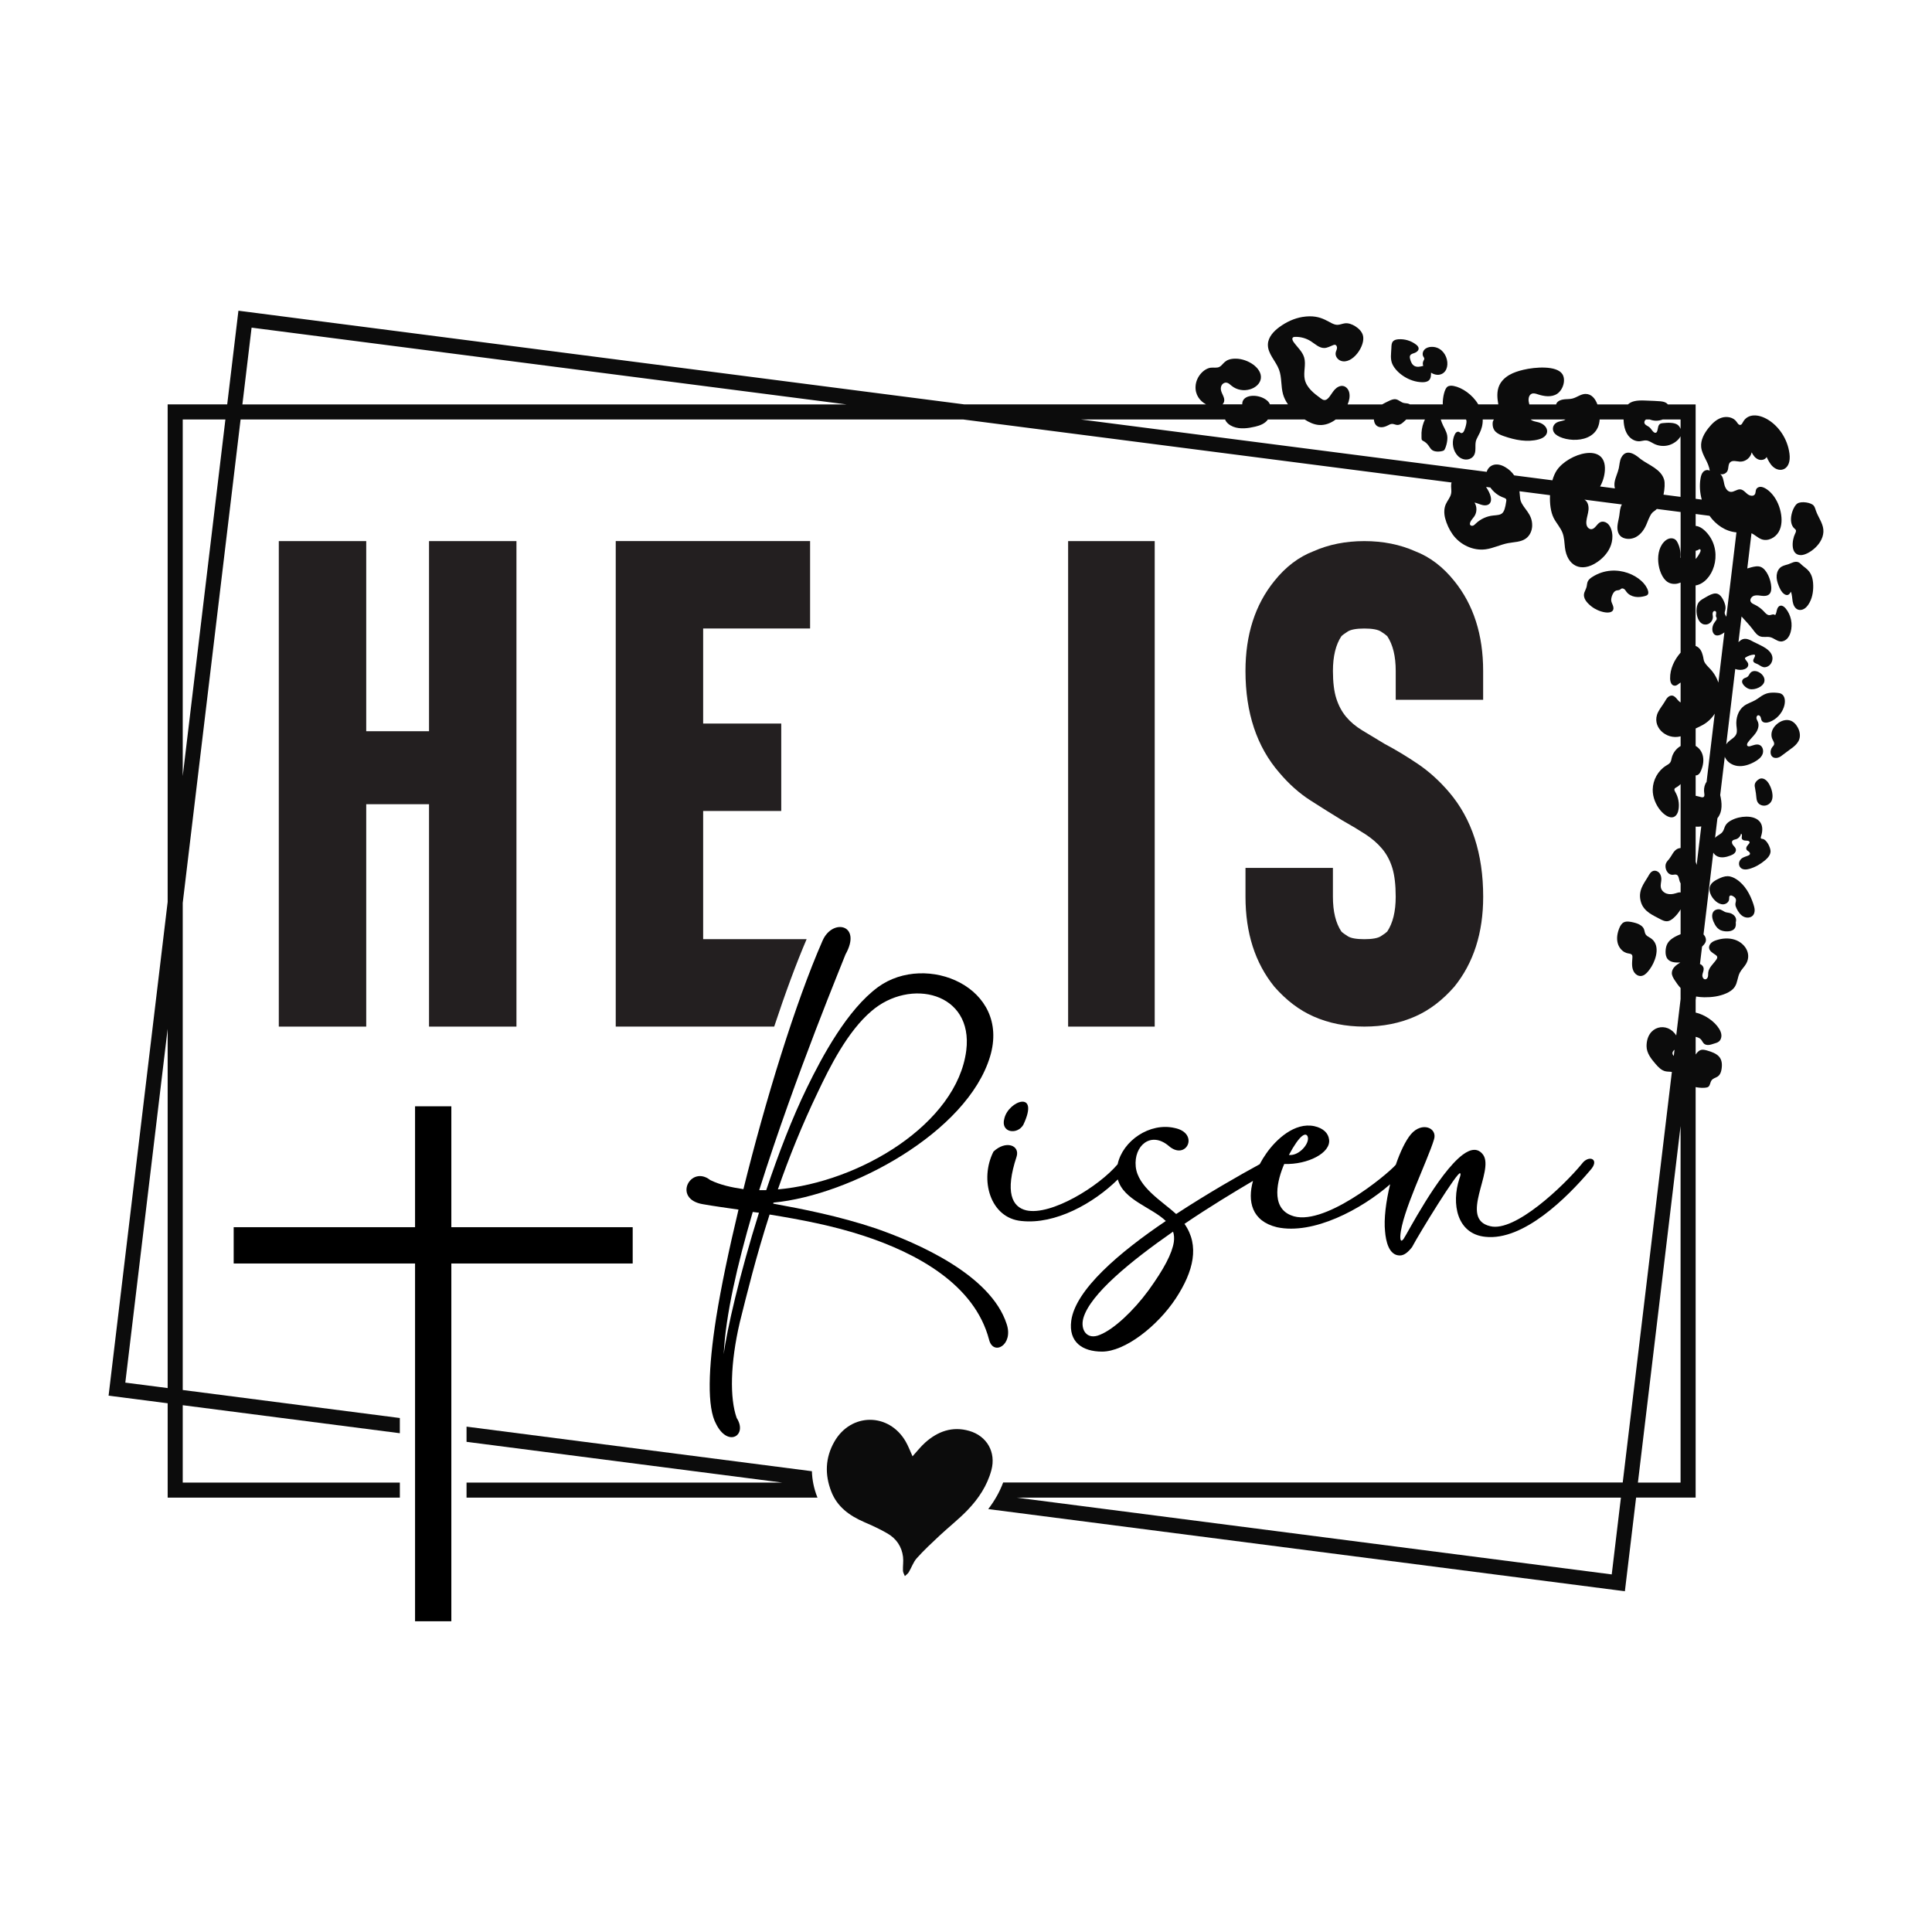 <?xml version="1.0" encoding="utf-8"?>
<svg xmlns="http://www.w3.org/2000/svg" xmlns:xlink="http://www.w3.org/1999/xlink" version="1.1" id="Layer_1" x="0px" y="0px" viewBox="0 0 1080 1080" style="enable-background:new 0 0 1080 1080;" xml:space="preserve">
<style type="text/css">
	.st0{fill:#231F20;}
	.st1{fill:#0C0C0C;}
</style>
<g>
	<g>
		<path d="M489.74,686.75c-20.71-6.95-40.85-10.86-57.51-13.91c0-0.14,0.14-0.43,0.14-0.58c43.17-4.06,108.35-39.25,121.1-81.7    c11.59-38.68-35.63-58.38-62.58-38.82c-17.24,12.6-31.29,38.82-39.83,56.35c-8.26,16.95-15.93,36.94-22.74,57.22h-3.91    c20.28-64.46,47.66-129.93,48.24-131.81c9.42-16.8-7.39-20.42-12.89-7.53c-15.06,34.33-31.87,88.94-44.18,138.77    c-6.81-1.01-12.89-2.32-18.54-5.07c-11.01-8.69-21.29,10.57-4.2,13.47c6.52,1.16,13.18,2.03,19.99,3.04    c-5.36,22.45-9.7,43.02-12.46,60.26c-4.49,28.54-5.21,50.41,0,59.68c6.66,13.18,17.67,6.23,11.44-3.48    c-3.91-11.01-3.62-30.42,1.74-53.45c3.91-15.64,9.13-36.94,16.66-60.26c17.82,2.9,35.34,6.23,52.58,11.88    c29.55,9.7,62,27.09,70.11,58.08c2.32,9.27,13.76,3.04,9.85-8.69C553.91,712.68,513.06,694.87,489.74,686.75z M457.15,610.56    c6.52-13.76,16.51-33.9,29.98-45.34c21.58-18.69,57.07-10.57,53.02,22.02c-5.21,40.85-59.39,73.58-105.31,77.64    C441.07,646.92,448.46,628.67,457.15,610.56z M404.57,757.01c1.01-21.58,7.53-49.83,16.22-79.52l3.48,0.43    C413.41,712.39,406.16,744.26,404.57,757.01z"></path>
		<path d="M572.02,628.81c9.41-19.84-8.26-13.47-10.57-3.62C559.13,633.16,568.55,634.61,572.02,628.81z"></path>
		<g>
			<path class="st0" d="M734.21,568.18c8.54,3.8,18.03,5.69,28.47,5.69c10.44,0,19.93-1.9,28.47-5.69     c7.9-3.48,15.18-9.01,21.83-16.61c10.75-13.28,16.13-30.05,16.13-50.29c0-24.03-6.33-43.49-18.98-58.36     c-5.38-6.32-11.23-11.62-17.56-15.9c-6.33-4.27-12.5-7.98-18.5-11.15c-4.74-2.85-8.94-5.37-12.57-7.59     c-3.64-2.21-6.64-4.74-9.02-7.59c-2.37-2.85-4.2-6.24-5.46-10.2c-1.27-3.95-1.9-9.09-1.9-15.42c0-8.22,1.58-14.71,4.74-19.45     c0.63-0.63,1.82-1.5,3.56-2.61c1.74-1.1,4.82-1.66,9.25-1.66c4.43,0,7.51,0.56,9.25,1.66c1.74,1.11,2.92,1.98,3.56,2.61     c3.16,4.74,4.74,11.23,4.74,19.45v16.13h48.87v-16.13c0-20.24-5.38-37.01-16.13-50.29c-6.33-7.9-13.6-13.44-21.83-16.61     c-8.54-3.8-18.03-5.69-28.47-5.69c-10.44,0-19.93,1.9-28.47,5.69c-8.23,3.17-15.5,8.7-21.83,16.61     c-10.76,13.28-16.13,30.05-16.13,50.29c0,23.41,6.32,42.39,18.98,56.94c5.37,6.33,11.15,11.47,17.32,15.42     c6.17,3.96,12.1,7.67,17.79,11.15c5.06,2.85,9.41,5.46,13.05,7.83c3.63,2.37,6.72,5.06,9.25,8.07c2.53,3.01,4.43,6.57,5.69,10.68     c1.26,4.11,1.9,9.49,1.9,16.13c0,8.23-1.59,14.71-4.74,19.45c-0.64,0.64-1.82,1.5-3.56,2.61c-1.74,1.11-4.83,1.66-9.25,1.66     c-4.43,0-7.52-0.55-9.25-1.66c-1.74-1.1-2.93-1.97-3.56-2.61c-3.17-4.74-4.74-11.22-4.74-19.45v-16.13h-48.87v16.13     c0,20.25,5.37,37.01,16.13,50.29C719.03,559.17,726.3,564.7,734.21,568.18z"></path>
			<rect x="597.09" y="302.48" class="st0" width="48.4" height="271.4"></rect>
			<polygon class="st0" points="239.83,408.76 204.72,408.76 204.72,302.48 155.85,302.48 155.85,573.88 204.72,573.88      204.72,449.56 239.83,449.56 239.83,573.88 288.7,573.88 288.7,302.48 239.83,302.48    "></polygon>
			<path class="st0" d="M450.91,525h-57.84v-71.65h43.65v-48.87h-43.65v-53.14h59.78v-48.87H344.2v271.4h88.58     C438.99,555.11,445.17,538.37,450.91,525z"></path>
		</g>
		<path d="M884.18,650.69c-10.14,12.31-37.37,38.24-51.13,34.76c-17.67-4.06,2.32-30.71-3.91-39.83c-2.9-4.06-6.95-3.48-11.44-0.15    c-13.76,10.28-31.43,44.9-33.17,47.22c-1.88,2.32-1.74-0.87-1.74-1.74c0.72-13.04,15.35-42.3,18.83-54.03    c2.03-6.37-6.66-10.14-12.89-2.9c-3.03,3.62-6.01,9.88-8.48,17.1c-5.06,5.79-41.27,35.56-58.59,28.24    c-11.59-4.64-7.53-19.99-3.77-28.68c13.18,0.43,26.22-6.23,25.06-13.76c-0.43-3.33-3.04-6.23-8.26-7.39    c-11.01-2.32-21.44,7.53-26.8,15.21c-1.35,1.91-2.6,3.95-3.72,6.07c-11.45,6.24-28.85,16.17-46.69,27.83    c-7.97-7.24-21.44-15.06-22.6-26.51c-1.16-11.59,8.4-19.99,18.4-11.59c9.85,8.69,17.53-7.1,3.33-9.99    c-13.91-3.21-29.04,7.16-31.85,20.28c-10.52,12.44-37.15,28.81-51,25.78c-8.11-1.88-12.02-10.28-5.5-29.98    c2.03-6.37-5.94-9.42-12.89-2.9c-7.97,15.64-1.88,37.23,15.64,38.82c18.95,2.06,40.3-9.87,53.86-23.24    c3.17,11.53,18.92,15.59,26.83,23.24c-25.78,17.38-50.55,38.39-52.87,55.77c-1.59,12.02,6.37,17.24,17.24,17.24    c12.75,0,31-14.2,41.28-29.84c9.85-15.06,13.33-29.4,4.78-41.57c13.94-9.48,27.96-17.92,38.3-24.02    c-3.14,11.3-0.83,22.46,13.41,25.9c20.3,4.38,47.24-10.02,63.25-24.01c-2.34,9.62-3.57,19.46-2.84,26.33    c0.43,5.21,2.03,13.47,8.26,13.47c2.46,0,4.64-1.88,6.81-4.64c4.06-7.68,25.93-43.31,26.94-41.28c0.43,0.43,0,1.74-0.43,2.9    c-4.64,14.05-1.45,31,14.49,32.59c21.29,2.32,45.63-21.87,58.52-37.08C894.75,647.93,888.09,645.18,884.18,650.69z M730.93,635.19    c1.59,3.62-4.63,11.15-10.43,10.43C726.72,634.03,729.91,633.01,730.93,635.19z M656.18,694.29c-1.01,6.52-5.5,15.06-14.19,27.09    c-8.4,11.44-19.41,21.73-27.09,24.77c-7.39,3.19-11.15-2.9-9.27-9.42c3.91-13.33,26.22-31.58,50.12-48.24    C656.33,690.23,656.47,692.11,656.18,694.29z"></path>
	</g>
	<g>
		<path class="st1" d="M970.76,491.58c-1.51-1-3.24-1.77-5.05-1.78c-1.75-0.01-3.42,0.67-4.99,1.42c-1.36,0.65-2.73,1.37-3.75,2.48    c-0.04,0.04-0.08,0.09-0.12,0.13c-1.4,1.62-1.48,3.6-0.85,5.45c0.59,1.76,1.82,3.4,3.14,4.54c1.18,1.02,2.68,1.79,4.23,1.7    c1.56-0.09,3.1-1.27,3.22-2.82c0.05-0.73-0.11-1.66,0.53-2.03c0.44-0.25,0.99-0.04,1.44,0.2c0.79,0.42,1.59,0.99,1.81,1.86    c0.21,0.87-0.23,1.75-0.28,2.65c-0.04,0.91,0.33,1.78,0.73,2.59c0.87,1.74,2.02,3.44,3.73,4.37c1.71,0.93,4.09,0.84,5.36-0.63    c0.71-0.82,0.98-1.95,0.95-3.03c-0.03-1.08-0.34-2.14-0.67-3.17C978.42,500.06,975.53,494.73,970.76,491.58z"></path>
		<path class="st1" d="M969.6,512.01c-0.51-0.59-1.16-1.06-1.87-1.37c-0.9-0.39-1.86-0.41-2.79-0.64c-1.46-0.36-2.52-1.63-4.07-1.71    c-1.26-0.07-2.58,0.5-3.24,1.61c-1.24,2.1-0.02,5.04,1.03,6.94c0.77,1.39,1.86,2.61,3.36,3.22c1.41,0.57,3.12,0.71,4.62,0.51    c1.3-0.18,2.63-0.73,3.27-1.94c0.47-0.88,0.5-1.95,0.38-2.98c0.12-0.52,0.24-1.05,0.2-1.6    C970.43,513.29,970.09,512.57,969.6,512.01z"></path>
		<path class="st1" d="M453.86,822.42L260.8,797.5v8.5l176.47,22.77H260.8v8.43h196.19c-0.04-0.11-0.09-0.21-0.14-0.32    C454.96,832.04,453.99,827.19,453.86,822.42z"></path>
		<path class="st1" d="M541.79,799.87c-9.42-2.7-17.5,0.24-24.54,6.48c-2.57,2.28-4.7,5.07-7.14,7.73c-1.28-2.8-2.33-5.67-3.83-8.27    c-9.38-16.21-30.61-16.17-39.88,0.12c-5.09,8.94-5.41,18.37-1.7,27.88c3.36,8.62,10.25,13.51,18.41,17.06    c4.45,1.93,8.9,3.95,13.08,6.4c4.88,2.86,7.93,7.32,8.61,13.02c0.31,2.55-0.15,5.17-0.04,7.76c0.04,1.02,0.69,2.01,1.07,3.01    c0.73-0.72,1.65-1.33,2.17-2.18c1.55-2.58,2.52-5.64,4.48-7.83c3.98-4.46,8.39-8.55,12.76-12.64c5.14-4.81,10.73-9.17,15.6-14.23    c6.13-6.37,11.02-13.69,13.36-22.39C556.87,811.82,551.73,802.73,541.79,799.87z"></path>
		<path class="st1" d="M795.04,213.66c1.39,0.02,2.92-0.17,3.87-1.19c1-1.06,1.05-2.67,1.04-4.13c1.41,0.86,3.09,1.42,4.71,1.11    c7.61-1.47,5.01-15.94-4.6-15.55c-1.4,0.06-2.83,0.52-3.78,1.54c-0.96,1.02-1.32,2.64-0.64,3.86c0.21,0.37,0.51,0.72,0.54,1.14    c0.04,0.47-0.27,0.89-0.48,1.31c-0.42,0.85-0.45,1.88-0.09,2.76c-1.64,0.46-3.48,0.88-4.96,0.04c-1.35-0.76-2-2.34-2.38-3.84    c-0.17-0.66-0.3-1.38,0.01-1.99c0.42-0.81,1.43-1.06,2.3-1.35c1.23-0.41,2.52-1.36,2.44-2.65c-0.06-0.89-0.76-1.59-1.47-2.13    c-2.79-2.14-6.38-3.2-9.88-2.93c-1.09,0.09-2.26,0.34-2.99,1.17c-0.84,0.95-0.84,2.34-0.89,3.61c-0.11,3.04-0.78,6.33,0.62,9.24    C780.68,208.48,787.66,213.55,795.04,213.66z"></path>
		<path class="st1" d="M1019.25,295.91c-0.39-3.74-2.92-6.88-4.14-10.43c-0.34-1-0.6-2.07-1.28-2.87c-1.49-1.73-6.83-2.54-9.03-1.18    c-2.57,1.58-5.79,10.5-1.63,14.09c0.24,0.21,0.5,0.4,0.66,0.67c0.37,0.66-0.03,1.46-0.36,2.14c-1.78,3.59-2.77,11.94,3.23,11.98    C1010.93,310.33,1020.07,303.76,1019.25,295.91z"></path>
		<path class="st1" d="M912.36,539.62c0.08,1.43,0.43,2.88,1.26,4.05c0.83,1.17,2.21,2,3.64,1.92c1.71-0.1,3.09-1.4,4.17-2.74    c0.66-0.82,1.27-1.68,1.81-2.58c2.75-4.57,4.88-12.31-0.54-15.86c-0.96-0.63-2.12-1.08-2.75-2.05c-0.6-0.92-0.58-2.12-1.03-3.12    c-0.68-1.51-2.22-2.42-3.81-3.01c-0.74-0.27-1.5-0.47-2.19-0.63c-1.54-0.35-3.56-0.75-5.06-0.08c-1.33,0.59-2.11,1.97-2.66,3.32    c-1.08,2.64-1.62,5.6-0.9,8.36c0.73,2.76,2.92,5.24,5.73,5.73c0.82,0.14,1.79,0.19,2.25,0.88c0.29,0.43,0.28,0.99,0.24,1.5    C912.44,536.76,912.28,538.19,912.36,539.62z"></path>
		<path class="st1" d="M921.13,332.32c0.4-0.57,0.32-1.35,0.14-2.02c-2.1-7.73-17.71-16.34-31.17-7.78    c-1.07,0.68-2.13,1.51-2.6,2.69c-0.34,0.85-0.34,1.8-0.55,2.69c-0.27,1.15-0.88,2.18-1.27,3.29c-1.07,3.12,1.46,5.79,3.72,7.63    c5.18,4.22,14.51,5.52,12.17-0.5c-0.32-0.83-0.77-1.64-0.88-2.53c-0.21-1.64,0.96-5.03,2.67-5.63c0.74-0.26,1.61-0.13,2.26-0.56    c0.24-0.16,0.43-0.39,0.68-0.53c0.56-0.31,1.29-0.07,1.78,0.35c0.49,0.42,0.81,1,1.2,1.51c1.14,1.48,2.93,2.38,4.77,2.68    c1.84,0.31,3.74,0.07,5.54-0.43C920.17,333.02,920.78,332.81,921.13,332.32z"></path>
		<path class="st1" d="M978.51,376.09c-0.62,0.67-0.88,1.63-1.59,2.2c-0.69,0.55-1.69,0.62-2.35,1.2c-2.31,2.05,1.43,5.23,3.33,5.67    c1.74,0.4,3.6,0.01,5.2-0.77c1.37-0.66,2.68-1.74,3.12-3.16c0.05-0.15,0.08-0.31,0.11-0.48C986.93,377,981.07,373.3,978.51,376.09    z"></path>
		<path class="st1" d="M985.23,468.94c-0.29-0.04-0.62-0.04-0.81-0.26c-0.24-0.27-0.14-0.69-0.02-1.03    c0.84-2.55,1.17-5.52-0.27-7.78c-1.61-2.54-4.95-3.39-7.95-3.36c-2.9,0.03-5.8,0.7-8.36,2.05c-1.3,0.69-2.54,1.59-3.26,2.86    c-0.65,1.14-0.85,2.5-1.62,3.56c-0.93,1.27-2.51,1.86-3.72,2.87c-0.19,0.16-0.32,0.37-0.49,0.54l1.32-11    c3.06-3.78,2.51-8.76,1.55-12.93l2.57-21.48c0.06,0.17,0.11,0.34,0.19,0.51c1.25,2.65,4.1,4.34,6.95,4.69    c3.35,0.41,6.72-0.75,9.65-2.4c1.77-1,3.53-2.29,4.3-4.18c0.77-1.89,0.14-4.46-1.76-5.2c-1.61-0.63-3.37,0.22-5.03,0.69    c-0.29,0.08-0.62,0.15-0.92,0.13c-0.29-0.02-0.55-0.11-0.74-0.33c-0.45-0.52-0.11-1.33,0.29-1.9c1.28-1.83,3-3.31,4.29-5.14    c1.29-1.82,2.12-4.21,1.3-6.29c-0.27-0.69-0.71-1.32-0.82-2.05c-0.11-0.73,0.29-1.63,1.02-1.68c0.65-0.05,1.16,0.58,1.37,1.2    c0.21,0.62,0.25,1.31,0.59,1.87c0.82,1.34,2.81,1.23,4.28,0.69c8.24-3.01,10.88-13.42,6.63-15.74c-0.7-0.38-1.51-0.49-2.3-0.56    c-7.16-0.67-8.46,1.93-12.22,4.08c-2.07,1.19-4.45,1.84-6.36,3.27c-3.27,2.46-4.6,6.89-4.21,10.96c0.16,1.58,0.53,3.23-0.06,4.71    c-0.79,1.98-2.99,2.93-4.52,4.4c-0.43,0.41-0.79,0.89-1.11,1.39l5.04-42.15c3.74,1.42,7.74-0.18,7.23-2.83    c-0.2-1.05-1.17-1.77-1.68-2.71c-0.09-0.17-0.17-0.37-0.1-0.55c0.05-0.15,0.19-0.24,0.32-0.33c1.32-0.87,2.85-1.42,4.43-1.59    c0.29-0.03,0.64-0.02,0.8,0.23c0.09,0.14,0.08,0.32,0.05,0.49c-0.2,1.05-1.25,1.95-0.96,2.98c0.27,0.92,1.39,1.18,2.27,1.57    c1.16,0.51,2.12,1.46,3.36,1.72c1.28,0.27,2.63-0.28,3.56-1.19c1.25-1.23,1.8-3.14,1.39-4.85c-0.45-1.87-1.91-3.35-3.5-4.44    c-2.11-1.45-4.53-2.38-6.8-3.57c-0.95-0.5-1.89-1.06-2.9-1.41c-1.02-0.36-2.14-0.51-3.17-0.19c-0.97,0.3-1.76,0.99-2.51,1.69    l1.72-14.35c1.99,2.25,4.3,4.59,6.21,7.11c1.22,1.61,2.43,3.45,4.36,4.07c1.74,0.56,3.66-0.02,5.44,0.39    c2.08,0.49,3.75,2.29,5.88,2.4c1.37,0.07,2.71-0.61,3.65-1.61c0.94-1,1.52-2.29,1.9-3.61c1.28-4.49,0.23-9.59-2.73-13.2    c-1.97-2.41-4.19-2.13-4.94,0.81c-0.25,0.99-0.37,2.06-0.98,2.89c-0.38-0.43-1.05-0.46-1.61-0.34c-0.56,0.12-1.11,0.36-1.69,0.34    c-1.21-0.03-2.1-1.09-2.92-1.99c-1.47-1.61-3.26-2.94-5.23-3.88c-0.86-0.41-1.84-0.82-2.24-1.69c-0.61-1.31,0.55-2.88,1.93-3.31    c1.38-0.43,2.87-0.11,4.31,0.06c1.44,0.17,3.05,0.12,4.12-0.86c1.05-0.97,1.24-2.55,1.17-3.98c-0.19-4.21-2.58-9.95-5.82-11.28    c-1.71-0.7-3.66-0.25-5.45,0.22c-0.71,0.19-1.44,0.39-2.15,0.61l2.35-19.68c1.95,0.9,3.56,2.6,5.61,3.36    c3.55,1.32,7.72-0.83,9.6-4.12c1.89-3.28,1.89-7.35,1.12-11.06c-1.94-9.26-8.16-14.01-11.16-14.12c-0.99-0.04-2.04,0.41-2.5,1.29    c-0.47,0.92-0.23,2.11-0.82,2.95c-0.92,1.29-3,0.73-4.22-0.29s-2.34-2.42-3.92-2.54c-1.85-0.15-3.48,1.56-5.33,1.4    c-2.03-0.17-3.18-2.41-3.61-4.4c-0.44-1.99-0.68-4.24-2.23-5.56c1.54,0.48,3.38-0.34,4.05-1.81c0.7-1.53,0.26-3.58,1.47-4.76    c1.36-1.32,3.57-0.48,5.47-0.38c3.04,0.16,6.01-2.18,6.57-5.18c0.81,1.62,1.95,3.19,3.61,3.91c1.66,0.72,3.92,0.29,4.76-1.31    c0.91,1.9,1.86,3.84,3.39,5.29c4.17,3.96,10.53,1.73,9.38-7.15c-2.27-17.48-20.85-27.13-25.97-17.7    c-0.36,0.66-0.71,1.47-1.44,1.61c-0.96,0.18-1.59-0.92-2.15-1.72c-1.77-2.56-5.44-3.25-8.4-2.29c-2.96,0.96-5.31,3.24-7.25,5.67    c-2.45,3.06-4.53,6.79-4.16,10.7c0.45,4.72,4.33,8.58,4.77,13.29c-1.09-0.8-2.72-0.36-3.64,0.62c-0.92,0.99-1.27,2.37-1.49,3.69    c-0.66,3.93-0.36,7.97,0.69,11.8l-3.42-0.44v-52.76h-15.55c-0.22-0.24-0.41-0.51-0.68-0.69c-1.84-1.25-3.6-1.13-12.27-1.5    c-4.31-0.18-7.39,0.33-9.34,2.19h-17.07c-1.18-3.19-3.25-5.88-6.65-5.87c-2.61,0.01-4.79,1.95-7.32,2.58    c-1.54,0.39-3.16,0.27-4.73,0.46c-1.58,0.18-3.24,0.76-4.1,2.1c-0.14,0.22-0.18,0.48-0.26,0.73h-14.99    c-0.12-0.47-0.23-0.94-0.32-1.41c-0.01-0.04-0.01-0.08-0.02-0.12c-0.29-1.69,0.09-3.8,1.68-4.45c1.09-0.44,2.31-0.03,3.43,0.34    c3.54,1.17,7.7,1.76,10.8-0.32c3.34-2.24,5.02-7.94,2.79-11.13c-3.26-4.66-14.92-3.9-21.75-2.26c-2.7,0.65-5.4,1.48-7.8,2.87    c-2.41,1.4-4.52,3.41-5.65,5.95c-1.41,3.18-1.16,6.84-0.54,10.26c0.01,0.08,0.03,0.17,0.04,0.25h-11.22    c-3.2-5.47-9.01-9.4-13.74-10.3c-1.21-0.23-2.58-0.27-3.56,0.48c-1.5,1.14-2.65,5.95-2.53,9.82h-18.43    c-0.07-0.05-0.11-0.12-0.18-0.16c-1-0.55-2.23-0.37-3.33-0.67c-1.51-0.41-2.68-1.71-4.22-2.01c-1.51-0.29-3,0.45-4.38,1.12    c-1.12,0.55-2.27,1.09-3.35,1.73h-19.3c0.94-2.19,1.39-4.5,0.89-6.67c-0.39-1.67-1.6-3.23-3.27-3.6    c-1.77-0.39-3.58,0.63-4.81,1.96c-2.06,2.22-3.46,5.96-5.78,5.88c-0.77-0.03-1.45-0.5-2.07-0.96c-3.84-2.8-7.96-6.02-8.94-10.67    c-0.85-4,0.84-8.27-0.32-12.19c-1.02-3.42-3.98-5.85-6.01-8.79c-0.5-0.73-0.91-1.82-0.24-2.39c0.31-0.26,0.74-0.3,1.15-0.32    c3.11-0.1,6.24,0.77,8.86,2.45c2.41,1.54,4.68,3.85,7.55,3.77c1.75-0.05,3.32-1.02,4.96-1.63c0.31-0.11,0.64-0.22,0.97-0.17    c0.84,0.13,1.23,1.16,1.11,1.99s-0.57,1.59-0.72,2.42c-0.35,1.88,0.98,3.81,2.76,4.5c6.48,2.53,14.28-8.66,12.4-14.4    c-0.68-2.08-2.36-3.69-4.21-4.86c-1.74-1.09-3.77-1.89-5.81-1.64c-1.4,0.17-2.74,0.82-4.15,0.84c-4.37,0.07-7.94-6.35-19.65-4.39    c-4.65,0.78-9.02,2.86-12.82,5.64c-3.2,2.34-6.21,5.57-6.41,9.53c-0.27,5.26,4.39,9.35,6.22,14.28c1.64,4.4,0.97,9.35,2.27,13.86    c0.58,2.01,1.54,3.84,2.73,5.53h-10.1c-0.4-1.05-1.18-1.96-2.55-2.85c-4.71-3.07-12.64-2.61-12.91,2.35    c-0.01,0.16,0,0.33,0.01,0.5h-11.04c0.38-0.4,0.69-0.87,0.86-1.45c0.65-2.32-1.5-4.48-1.79-6.87c-0.11-0.95,0.1-1.97,0.68-2.73    c0.59-0.76,1.58-1.23,2.53-1.08c1.07,0.16,1.88,1.01,2.71,1.7c6.25,5.14,15.74,1.71,16.44-4.11c0.68-5.71-7.19-10.95-14.04-11    c-6.47-0.05-6.83,3.48-9.15,4.61c-1.45,0.71-3.18,0.26-4.79,0.44c-3.71,0.42-8.18,4.83-8.52,10.35c-0.3,4.88,2.51,8.34,5.85,10.15    H539.04l-405.76-52.36l-6.27,52.36H93.72v278.14L60.7,780.18l33.03,4.26v52.76h129.79v-8.43H102.15v-43.25l121.36,15.66v-8.5    l-121.36-15.66V504.71l32.34-270.21h404.01l272.96,35.22c-0.06,0.23-0.17,0.43-0.21,0.66c-0.26,1.83,0.29,3.71-0.06,5.52    c-0.42,2.19-2.08,3.92-2.98,5.97c-1.07,2.43-1.02,5.24-0.37,7.81c0.8,3.14,2.32,6.43,4.21,9.07c4.1,5.73,11.36,9.27,18.42,8.32    c4.3-0.57,8.26-2.64,12.52-3.45c3.42-0.65,7.19-0.55,10.01-2.6c2.17-1.58,3.38-4.26,3.49-6.94c0.27-6.93-5-9.72-6.45-14.2    c-0.35-1.08-0.38-3-0.65-5.27l17.08,2.2c-0.22,4.75,0.4,9.46,2.02,12.68c1.47,2.92,3.83,5.37,4.99,8.43    c0.97,2.57,1.02,5.37,1.33,8.1c1.18,10.16,8.97,14.48,18.17,8.11c2.93-2.03,5.47-4.72,6.97-7.96c0.93-2,1.43-4.23,1.39-6.43    c-0.02-1.35-0.25-2.7-0.71-3.98c-0.45-1.27-1.15-2.5-2.23-3.3c-1.08-0.81-2.59-1.13-3.81-0.56c-2.01,0.94-2.95,3.98-5.17,3.91    c-1-0.03-1.88-0.79-2.29-1.71c-0.41-0.92-0.43-1.96-0.31-2.96c0.23-2.02,0.94-3.97,1.15-5.99c0.21-2.02-0.21-4.3-1.81-5.56    c-0.15-0.12-0.33-0.2-0.5-0.3l20.99,2.71c-1.08,1.79-1.13,4.07-1.44,6.18c-0.27,1.87-0.83,3.7-1.02,5.58    c-0.28,2.74,0.39,5.66,3.1,6.85c2.27,1,5.02,0.76,7.19-0.39c2.91-1.56,4.88-4.48,6.09-7.56c2.91-7.42,3.18-5.75,5.62-8.15    l13.29,1.71v25.45c-0.07,0.08-0.16,0.12-0.21,0.22c0.35-2.84-0.13-5.77-1.37-8.34c-0.35-0.72-0.76-1.42-1.39-1.91    c-0.97-0.76-2.33-0.9-3.5-0.55c-1.18,0.35-2.19,1.14-3.01,2.05c-5.76,6.44-2.67,20.06,2.92,22.61c1.71,0.78,3.71,0.88,5.49,0.28    c0.35-0.12,0.71-0.26,1.06-0.39v39.18c-3.53,4.01-5.95,9.13-5.86,14.45c0.04,2.06,0.77,4.03,2.63,4.04    c1.26,0.01,2.15-1.11,3.23-1.79v11.15c-0.66-0.37-1.25-0.95-1.74-1.55c-0.82-1.01-1.73-2.15-3.02-2.28    c-0.96-0.1-1.9,0.43-2.56,1.13c-0.66,0.7-1.12,1.58-1.61,2.4c-1.16,1.92-2.61,3.66-3.62,5.66c-4.08,8.01,4.42,15.81,12.56,13.58    v5.42c-2.43,1.4-4.31,3.86-4.97,6.61c-0.21,0.88-0.32,1.81-0.82,2.56c-0.54,0.82-1.47,1.28-2.3,1.79    c-4.54,2.79-7.41,8.03-7.51,13.36c-0.16,8.69,7.46,16.95,11.68,15.38c1.71-0.63,2.52-2.6,2.79-4.4c0.49-3.28-0.17-6.73-1.85-9.59    c-0.31-0.54-0.67-1.17-0.43-1.74c0.18-0.42,0.64-0.65,1.04-0.87c0.99-0.54,1.74-1.17,2.36-1.82v35.73    c-0.77,0.07-1.49,0.29-2.11,0.66c-1.95,1.17-2.77,3.54-4.17,5.33c-0.67,0.85-1.5,1.61-1.89,2.62c-1,2.55,0.73,6.52,3.79,6.37    c0.75-0.04,1.53-0.31,2.21,0c0.83,0.38,1.09,1.41,1.29,2.31c0.19,0.86,0.43,1.71,0.89,2.46v5.09c-0.92-0.16-1.93,0.21-2.86,0.51    c-1.57,0.49-3.28,0.67-4.85,0.18s-2.95-1.73-3.32-3.34c-0.31-1.35,0.12-2.75,0.23-4.14c0.11-1.35-0.12-2.78-0.92-3.87    c-0.8-1.09-2.26-1.76-3.56-1.37c-1.5,0.45-2.3,2.04-3.07,3.4c-1.91,3.38-5.87,7.65-3.75,14.28c0.8,2.48,2.53,4.42,4.64,5.88    c1.73,1.21,3.65,2.12,5.51,3.11c1.48,0.79,3.07,1.67,4.73,1.43c1.11-0.16,2.08-0.8,2.95-1.51c1.57-1.28,3.1-3.12,4.26-5.1v13.89    c-1.06,0.41-2.1,0.88-3.1,1.43c-1.58,0.87-3.1,1.94-4.06,3.47c-0.87,1.39-1.2,3.05-1.24,4.68c-0.04,1.49,0.18,3.07,1.1,4.24    c1.59,2.01,4.56,2.09,7.13,2c-1.11,0.7-2.24,1.4-3.15,2.36c-0.91,0.95-1.58,2.2-1.58,3.51c0,1.43,0.77,2.73,1.54,3.93    c1,1.56,2.1,3.1,3.35,4.47v6.19l-2.43,20.33c-4.97-7.94-16.59-5.5-16.59,5.96c0,3.86,2.56,7.08,4.96,9.87    c1.55,1.81,3.3,3.68,5.63,4.2c1.16,0.26,2.4,0.16,3.56,0.35l-27.47,229.51H560.77c-1.93,5.16-4.68,10.09-8.34,14.86l351.67,45.38    l4.22,0.55l6.27-52.36h33.28V607.7c3.32,0.66,6.38,0.46,7.15-0.2c1.02-0.88,0.96-2.51,1.76-3.59c1.64-2.21,4.96-0.79,5.67-6.9    c0.7-6.03-2.38-8.14-8.28-9.8c-2.66-0.75-4.04-0.64-5.9,1.74c-0.15,0.19-0.26,0.37-0.39,0.55v-9.9c1.11,0.27,2.19,0.61,2.95,1.43    c0.67,0.73,1,1.76,1.75,2.41c0.72,0.61,1.73,0.78,2.68,0.69c0.94-0.09,1.84-0.42,2.75-0.7c1.02-0.31,2.09-0.57,2.91-1.26    c0.98-0.83,1.42-2.16,1.36-3.42c-0.05-1.27-0.56-2.49-1.22-3.57c-2.64-4.33-8.15-8.01-13.18-9.14v-6.98l0.24-2    c1.51,0.27,3.07,0.4,4.6,0.42c4.17,0.05,8.4-0.49,12.22-2.17c1.92-0.85,3.77-2.03,4.89-3.8c1.47-2.33,1.46-5.32,2.73-7.77    c0.96-1.85,2.59-3.28,3.6-5.11c3.15-5.68-0.91-11.6-6.53-13.37c-3.25-1.02-6.82-0.77-10.06,0.27c-1.07,0.34-2.13,0.78-2.96,1.53    c-0.83,0.76-1.38,1.88-1.2,2.99c0.28,1.74,2.1,2.7,3.55,3.7c0.01,0.01,0.03,0.02,0.04,0.03c0.42,0.29,0.84,0.66,0.93,1.15    c0.11,0.53-0.18,1.05-0.49,1.5c-1.64,2.4-4.24,4.4-4.54,7.29c-0.07,0.73,0.01,1.47-0.15,2.19c-0.16,0.71-0.66,1.43-1.38,1.53    c-1.15,0.15-1.88-1.32-1.73-2.48c0.15-1.15,0.77-2.24,0.72-3.4c-0.05-1.2-0.94-2.27-2.07-2.66l1.16-9.71    c0.74-0.8,1.56-1.56,1.95-2.56c0.57-1.47-0.01-3.14-1.13-4.29l5.47-45.7c0.56,0.9,1.35,1.66,2.44,2.13    c2.25,0.96,4.84,0.36,7.12-0.51c0.79-0.3,1.58-0.65,2.2-1.23c0.62-0.58,1.03-1.43,0.87-2.26c-0.17-0.89-0.92-1.54-1.49-2.24    c-0.58-0.7-1-1.75-0.47-2.49c0.45-0.62,1.31-0.69,2.04-0.91c1.41-0.44,2.52-1.69,2.79-3.14c0.45,0.22,0.55,0.82,0.5,1.32    c-0.06,0.5-0.21,1.02-0.04,1.49c0.2,0.57,0.8,0.9,1.4,1.02c0.59,0.12,1.21,0.07,1.8,0.15c0.52,0.07,1.13,0.36,1.14,0.89    c0.01,0.25-0.13,0.49-0.28,0.69c-0.38,0.52-0.87,0.96-1.21,1.5c-0.35,0.54-0.54,1.25-0.26,1.83c0.25,0.51,0.78,0.79,1.23,1.13    c0.45,0.34,0.87,0.88,0.71,1.42c-0.13,0.42-0.56,0.67-0.96,0.84c-1.23,0.52-2.6,0.79-3.65,1.6c-0.8,0.62-1.37,1.55-1.49,2.55    c-0.12,1,0.24,2.07,0.99,2.75c1.29,1.16,3.28,0.97,4.95,0.49c3.16-0.92,6.06-2.61,8.58-4.73c1.54-1.3,3.04-2.97,3.1-4.99    C989.79,473.91,987.65,469.26,985.23,468.94z M93.72,775.94l-23.67-3.05l23.67-197.76V775.94z M102.15,433.8V234.5H126    L102.15,433.8z M135.5,226.07l5.14-42.92l332.56,42.92H135.5z M900.97,880.11L568.42,837.2h337.68L900.97,880.11z M936.07,586.8    l-0.41,3.46c-0.47-0.45-0.8-1.01-0.75-1.65C934.97,587.85,935.48,587.31,936.07,586.8z M939.45,828.77H915.6l23.85-199.3V828.77z     M842.02,280.07c-1.1,7.82-2.53,7.65-7.25,8.1c-3.67,0.35-7.2,1.98-9.84,4.54c-0.45,0.44-0.9,0.92-1.5,1.13    c-0.59,0.21-1.38,0.05-1.64-0.52c-0.62-1.4,1.72-3.71,2.36-4.66c1.53-2.26,1.57-5.43,0.11-7.73c1.51,0.28,2.89,1.03,4.39,1.38    c4.47,1.05,7.2-2.45,2.06-10.1l2.4,0.31c1.83,2.58,4.42,4.63,7.42,5.66c0.59,0.2,1.27,0.45,1.47,1.04    C842.09,279.49,842.06,279.78,842.02,280.07z M939.45,277.75l-9.54-1.23c0.67-3.19,0.87-6.52,0.35-8.34    c-1.68-5.94-8.77-8.28-13.04-11.5c-1.3-0.98-7.62-7.1-10.88-0.94c-0.98,1.85-0.99,4.03-1.44,6.07c-0.58,2.62-1.89,5.04-2.32,7.69    c-0.19,1.15-0.13,2.38,0.17,3.52l-8.28-1.07c1.55-2.79,2.49-5.93,2.67-9.12c0.87-15.98-20.49-9.31-26.83-0.01    c-1.05,1.54-1.89,3.51-2.52,5.68l-21.36-2.76c-1.18-1.74-2.82-3.37-5.14-4.7c-4.98-2.86-9.08-1.02-10.22,2.72L604.34,234.5h80.5    c0.71,1.88,2.61,3.28,4.55,4.04c3.87,1.51,8.38,0.87,12.31-0.05c2.57-0.6,5.52-1.7,7.06-4h20.54c2.47,1.57,5.15,2.87,8.05,3.08    c3.35,0.25,6.65-1.04,9.33-3.08h21.33c0.17,2.37,1.4,4.38,4.27,4.34c1.27-0.02,2.49-0.48,3.62-1.06c0.7-0.36,1.4-0.77,2.18-0.81    c0.99-0.05,1.9,0.51,2.89,0.58c0.88,0.07,1.75-0.25,2.49-0.73c0.27-0.17,1.43-1.1,2.65-2.32h10.44c-1.11,2.32-1.78,4.85-1.92,7.42    c-0.04,0.73-0.04,1.45,0,2.18c0.03,0.48-0.05,1.47,0.23,1.87c0.29,0.41,1.14,0.71,1.56,1.01c2.58,1.81,2.6,3.61,4.37,4.76    c1.84,1.2,5.69,0.64,6.45-0.03c0.71-0.63,2.29-5.14,1.75-8.28c-0.45-2.63-2.17-4.85-3.07-7.36c-0.18-0.51-0.35-1.04-0.52-1.57    h14.02c0.08,0.1,0.19,0.17,0.24,0.28c0.6,1.24-0.93,6.08-1.72,6.88c-0.34,0.34-0.85,0.55-1.31,0.4c-0.37-0.12-0.64-0.46-1.01-0.62    c-0.5-0.22-1.11-0.06-1.53,0.28c-0.43,0.34-0.71,0.83-0.94,1.33c-0.77,1.66-1.09,3.51-0.97,5.33c0.25,3.7,2.51,7.76,6.46,8.44    c1.97,0.34,4.17-0.44,5.24-2.13c1.5-2.36,0.49-5.51,1.18-8.22c0.58-2.28,3.98-6.04,3.79-11.98h6.25    c-0.34,0.52-0.61,1.06-0.67,1.68c-0.18,1.97,0.26,3.91,1.76,5.29c1.26,1.15,2.89,1.8,4.5,2.36c6.24,2.18,13.05,3.53,19.43,1.81    c6.99-1.88,5.62-7.94-0.02-9.53c-1.09-0.31-2.23-0.45-3.27-0.89c-0.5-0.22-0.87-0.46-1.18-0.72h19.48    c-0.26,0.19-0.56,0.35-0.86,0.46c-1.35,0.5-2.86,0.56-4.11,1.28c-2.49,1.43-2.78,4.57-0.68,6.46c5.17,4.65,23.9,5.92,24.74-8.2    h13.37c0.19,9.57,5.56,12.52,9.22,12.16c1.11-0.11,2.2-0.51,3.31-0.45c1.66,0.09,3.06,1.18,4.55,1.91    c2.56,1.27,5.6,1.52,8.33,0.71c2.49-0.74,5.1-2.51,6.38-4.83c0.02-0.04,0.03-0.08,0.05-0.11V277.75z M939.45,239.77    c-0.36-0.94-0.94-1.79-1.66-2.31c-1.96-1.42-5.82-1.18-8.23-0.94c-0.54,0.05-1.09,0.13-1.55,0.41c-1.24,0.78-1.13,2.57-1.58,3.97    c-0.13,0.41-0.36,0.84-0.77,0.99c-0.49,0.18-1.03-0.13-1.41-0.49c-0.86-0.81-1.4-1.95-2.34-2.67c-0.88-0.68-2.14-1.02-2.58-2.04    c-0.35-0.79,0.06-1.77,0.8-2.19h2.1c0.24,0.08,0.48,0.16,0.72,0.24c2.11,0.69,4.43,0.56,6.49-0.24h10.01V239.77z M947.88,307.89    c0.56-0.09,1.1-0.28,1.59-0.59c0.24-0.15,0.5-0.33,0.77-0.27c0.02,0,0.03,0.01,0.04,0.01c0.5,0.15,0.43,0.92,0.21,1.42    c-0.65,1.47-1.55,2.83-2.62,4.04V307.89z M947.88,327.25c0.61-0.1,1.21-0.24,1.78-0.47c9.05-3.53,13.62-19.64,3.87-29.63    c-1.16-1.19-2.5-2.24-4.06-2.81c-0.51-0.19-1.05-0.29-1.59-0.35v-6.66l7.74,1c3.61,5.03,8.9,8.73,15.06,9.27l-5.65,47.18    c-0.47-0.81-0.88-1.5-0.92-2.07c-0.04-0.59,0.2-1.17,0.34-1.75c0.42-1.85-0.24-3.77-1.08-5.46c-2.63-5.33-5.61-4.14-10.01-1.55    c-1.3,0.77-2.7,1.45-3.66,2.62c-2.74,3.34-1.28,13.52,4.4,12.5c1.98-0.36,3.54-2.34,3.41-4.35c-0.03-0.49-0.15-0.98-0.17-1.47    c-0.08-2.23,2.35-2.26,2-0.34c-0.45,2.45,0.28,1.61,0.31,2.89c0.01,0.65-0.48,1.18-0.89,1.69c-1.15,1.45-1.81,3.35-1.47,5.17    c0.19,1,0.75,2.01,1.7,2.4c0.9,0.37,1.93,0.1,2.82-0.27c0.77-0.32,1.48-0.77,2.14-1.29l-3.36,28.09c-0.98-2.92-2.64-5.7-5.03-8.12    c-4.29-4.33-2.54-4.07-4.13-8.49c-0.7-1.96-1.98-3.33-3.59-3.89V327.25z M948.44,483.47c-0.17-0.59-0.35-1.18-0.56-1.76V462.1    c0.54,0.04,1.08,0.06,1.61,0.03c0.51-0.03,1.02-0.08,1.52-0.15L948.44,483.47z M953.99,437.07c-0.24,0.32-0.46,0.67-0.65,1.07    c-0.78,1.64-0.93,3.56-0.65,5.34c0.12,0.73,0.23,1.65-0.39,2.06c-0.38,0.25-0.87,0.18-1.31,0.08c-1.04-0.24-2.06-0.6-3.11-0.77    v-11.4c0.67,0.03,1.34-0.27,1.83-0.75c0.55-0.54,0.89-1.24,1.19-1.95c2.74-6.48,0.76-11.59-3.02-13.77v-9.75    c1.4-0.67,2.82-1.3,4.16-2.07c2.73-1.58,4.92-3.73,6.51-6.22L953.99,437.07z"></path>
		<path class="st1" d="M989.18,438.75c-0.6-1.15-1.37-2.26-2.45-2.96c-0.05-0.03-0.1-0.07-0.15-0.1c-0.71-0.43-1.56-0.66-2.37-0.5    c-0.68,0.14-1.28,0.54-1.8,0.99c-0.7,0.61-1.31,1.38-1.48,2.3c-0.14,0.76,0.04,1.53,0.19,2.29c0.36,1.79,0.58,3.6,0.74,5.42    c0.13,1.41,0.64,2.7,1.88,3.5c1.01,0.65,2.3,0.84,3.47,0.55c1.26-0.32,2.37-1.18,2.99-2.32c0.6-1.11,0.73-2.43,0.63-3.69    C990.69,442.3,990.07,440.45,989.18,438.75z"></path>
		<path class="st1" d="M1007.26,315.83c-0.6-0.56-1.16-1.2-1.92-1.53c-0.87-0.38-1.89-0.29-2.8-0.01c-0.91,0.28-1.77,0.73-2.66,1.05    c-1.39,0.5-2.91,0.72-4.15,1.53c-1.54,1.01-2.39,2.85-2.56,4.68c-0.18,1.99,0.36,3.98,1.1,5.81c0.68,1.7,1.47,3.47,2.97,4.61    c0.64,0.49,1.47,0.84,2.23,0.59c0.79-0.26,1.24-1.07,1.62-1.81c0.76,1.75,0.7,3.73,1.04,5.61c0.33,1.88,1.28,3.89,3.1,4.47    c1.08,0.35,2.29,0.1,3.26-0.47c0.98-0.57,1.75-1.45,2.38-2.38c2.07-3.06,2.79-6.87,2.73-10.57    C1013.47,319.29,1009.57,317.98,1007.26,315.83z"></path>
		<path class="st1" d="M990.89,407.86c-0.76,1.67-0.89,3.66-0.12,5.33c0.24,0.53,0.57,1.03,0.78,1.57c0.21,0.54,0.31,1.17,0.07,1.71    c-0.18,0.4-0.51,0.7-0.8,1.03c-1.59,1.85-1.58,5.67,1.34,6.16c1.11,0.19,2.24-0.2,3.2-0.78c0.04-0.03,7.12-5.3,7.16-5.33    c1.44-1.17,2.75-2.6,3.32-4.37c0.71-2.22,0.16-4.69-0.99-6.72C1000.65,399.02,992.88,403.51,990.89,407.86z"></path>
	</g>
	<polygon points="252.3,686.01 252.3,618.43 232.02,618.43 232.02,686.01 130.63,686.01 130.63,706.3 232.02,706.3 232.02,906.29    252.3,906.29 252.3,706.3 353.68,706.3 353.68,686.01  "></polygon>
</g>
</svg>
